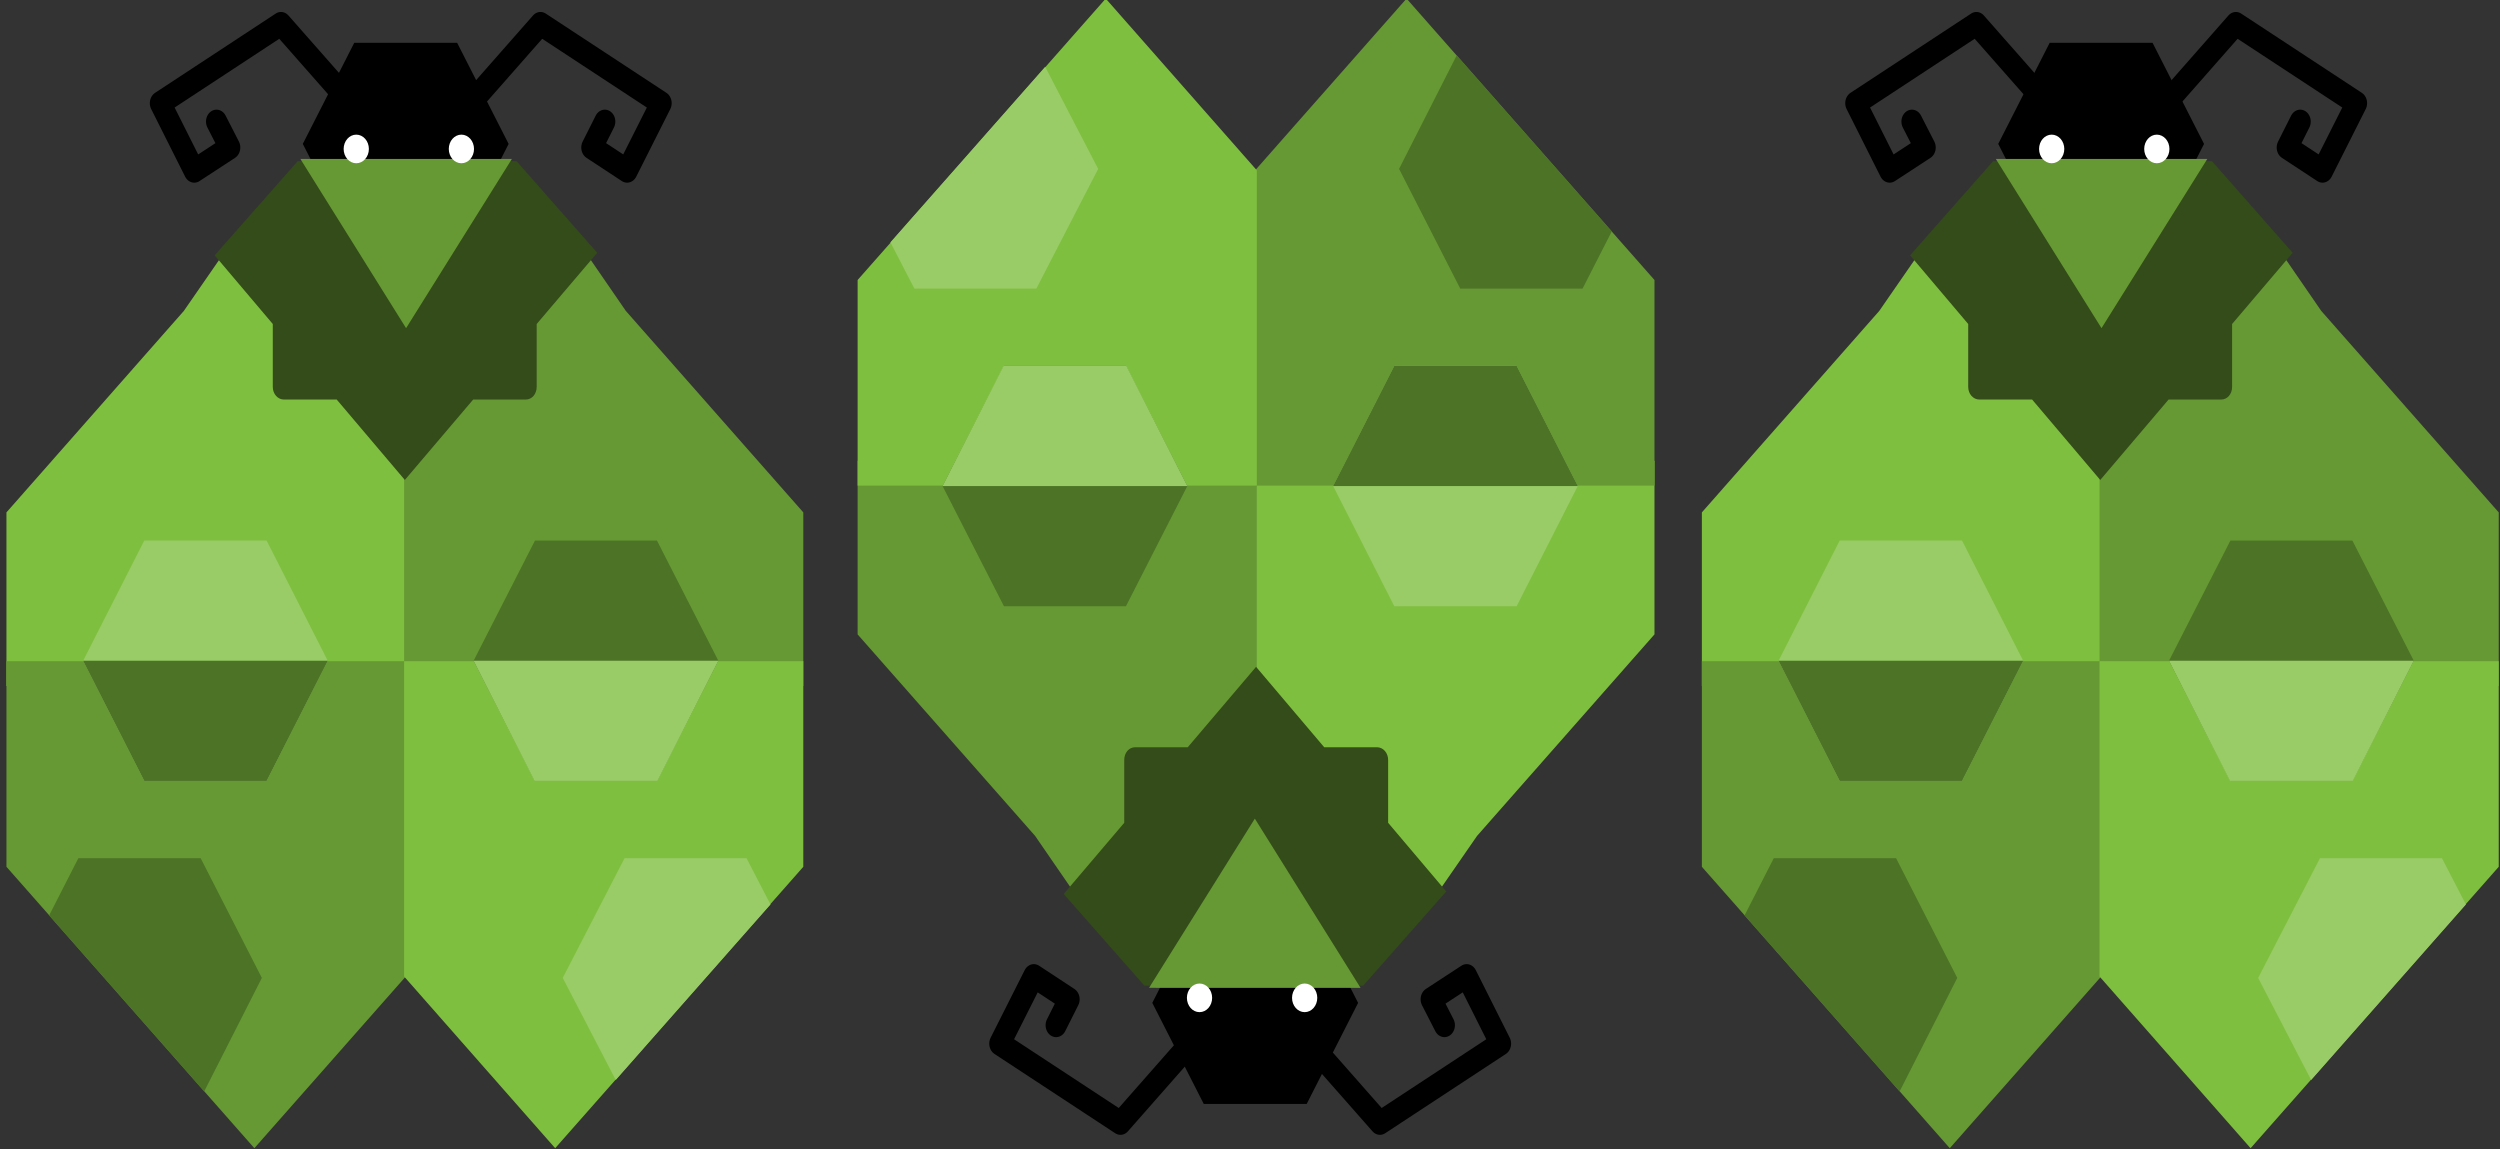 <?xml version="1.0" encoding="UTF-8"?>
<svg version="1.1" width="100%" height="100%" viewBox="0 0 966 444" xmlns="http://www.w3.org/2000/svg" xmlns:cc="http://creativecommons.org/ns#" xmlns:dc="http://purl.org/dc/elements/1.1/" xmlns:rdf="http://www.w3.org/1999/02/22-rdf-syntax-ns#" xmlns:xlink="http://www.w3.org/1999/xlink">
			<rect x="0" y="0" width="966" height="444" fill="#333333" stroke="none"/>
			<title>Javascript debugger – Fehler suchen in der Console</title>
			<g id="bug" transform="matrix(1.625 0 0 1.843 -5.34 .421)">
						<path d="m112 51.13h-24.47l-12.24-21.19 12.23-21.189h24.47l12.24 21.194z"/>
						<path d="m61.58 46.38-14.58 18.58-42.18 42.24v36.4h94.95v-59.04z" fill="#7fbf3f"/>
						<path d="m4.82 138.4v43.1l58.95 59 36-36v-66.1z" fill="#693"/>
						<path d="m137.6 46.38 14.5 18.58 42.2 42.24v36.4h-94.92v-59.04z" fill="#693"/>
						<path d="m194.3 138.4v43.1l-59 59-35.92-36v-66.1z" fill="#7fbf3f"/>
						<path d="m74.09 33.55-19.76 19.75 13.82 14.4v13.19c0 1.47 1.18 2.65 2.65 2.65h12.55l16.2 16.86 16.25-16.86h12.5c1.5 0 2.6-1.18 2.6-2.65v-13.19l14.4-14.93-19.2-19.22z" fill="#334c19"/>
						<g fill="none" stroke="#000" stroke-linecap="round" stroke-linejoin="round" stroke-width="5">
									<path d="m113.7 22.92 18.1-18.141 28.7 16.621-8.1 14.17-8.4-4.87 3.1-5.44"/>
									<path d="m88.22 22.92-18.12-18.141-28.69 16.621 8.07 14.17 8.45-4.87-3.16-5.44"/>
						</g>
						<path d="m66.68 163.5h-29.08l-14.54-25.2 14.54-25.2h29.08l14.54 25.2z" fill="#9c6"/>
						<path d="m23.04 138.3 14.55 25.2h29.1l14.55-25.2z" fill="#4c7326"/>
						<path d="m159.5 163.5h-29l-14.6-25.2 14.6-25.2h29l14.6 25.2z" fill="#4c7326"/>
						<path d="m115.9 138.3 14.5 25.2h29.2l14.5-25.2z" fill="#9c6"/>
						<path d="m51 179.7h-29.08l-6.95 12 36.87 36.9 13.71-23.8z" fill="#4c7326"/>
						<path d="m180.8 179.7h-29l-14.7 25.1 12.6 21.4 36.8-36.8z" fill="#9c6"/>
						<path transform="matrix(.685 0 0 .558 106.5 30.67)" d="m-9.713 67.93-36.697-63.592 73.42 0.014z" fill="#693"/>
						<g fill="#fff">
									<circle cx="88" cy="31" r="3"/>
									<circle cx="113" cy="31" r="3"/>
						</g>
			</g>
			<use transform="rotate(180 320.89 221.56)" xlink:href="#bug"/>
			<g transform="matrix(1.625 0 0 1.843 649.77 .421)">
						<path d="m112 51.13h-24.47l-12.24-21.19 12.23-21.189h24.47l12.24 21.194z"/>
						<path d="m61.58 46.38-14.58 18.58-42.18 42.24v36.4h94.95v-59.04z" fill="#7fbf3f"/>
						<path d="m4.82 138.4v43.1l58.95 59 36-36v-66.1z" fill="#693"/>
						<path d="m137.6 46.38 14.5 18.58 42.2 42.24v36.4h-94.92v-59.04z" fill="#693"/>
						<path d="m194.3 138.4v43.1l-59 59-35.92-36v-66.1z" fill="#7fbf3f"/>
						<path d="m74.09 33.55-19.76 19.75 13.82 14.4v13.19c0 1.47 1.18 2.65 2.65 2.65h12.55l16.2 16.86 16.25-16.86h12.5c1.5 0 2.6-1.18 2.6-2.65v-13.19l14.4-14.93-19.2-19.22z" fill="#334c19"/>
						<g fill="none" stroke="#000" stroke-linecap="round" stroke-linejoin="round" stroke-width="5">
									<path d="m113.7 22.92 18.1-18.141 28.7 16.621-8.1 14.17-8.4-4.87 3.1-5.44"/>
									<path d="m88.22 22.92-18.12-18.141-28.69 16.621 8.07 14.17 8.45-4.87-3.16-5.44"/>
						</g>
						<path d="m66.68 163.5h-29.08l-14.54-25.2 14.54-25.2h29.08l14.54 25.2z" fill="#9c6"/>
						<path d="m23.04 138.3 14.55 25.2h29.1l14.55-25.2z" fill="#4c7326"/>
						<path d="m159.5 163.5h-29l-14.6-25.2 14.6-25.2h29l14.6 25.2z" fill="#4c7326"/>
						<path d="m115.9 138.3 14.5 25.2h29.2l14.5-25.2z" fill="#9c6"/>
						<path d="m51 179.7h-29.08l-6.95 12 36.87 36.9 13.71-23.8z" fill="#4c7326"/>
						<path d="m180.8 179.7h-29l-14.7 25.1 12.6 21.4 36.8-36.8z" fill="#9c6"/>
						<path transform="matrix(.685 0 0 .558 106.5 30.67)" d="m-9.713 67.93-36.697-63.592 73.42 0.014z" fill="#693"/>
						<g fill="#fff">
									<circle cx="88" cy="31" r="3"/>
									<circle cx="113" cy="31" r="3"/>
						</g>
			</g>
</svg>
